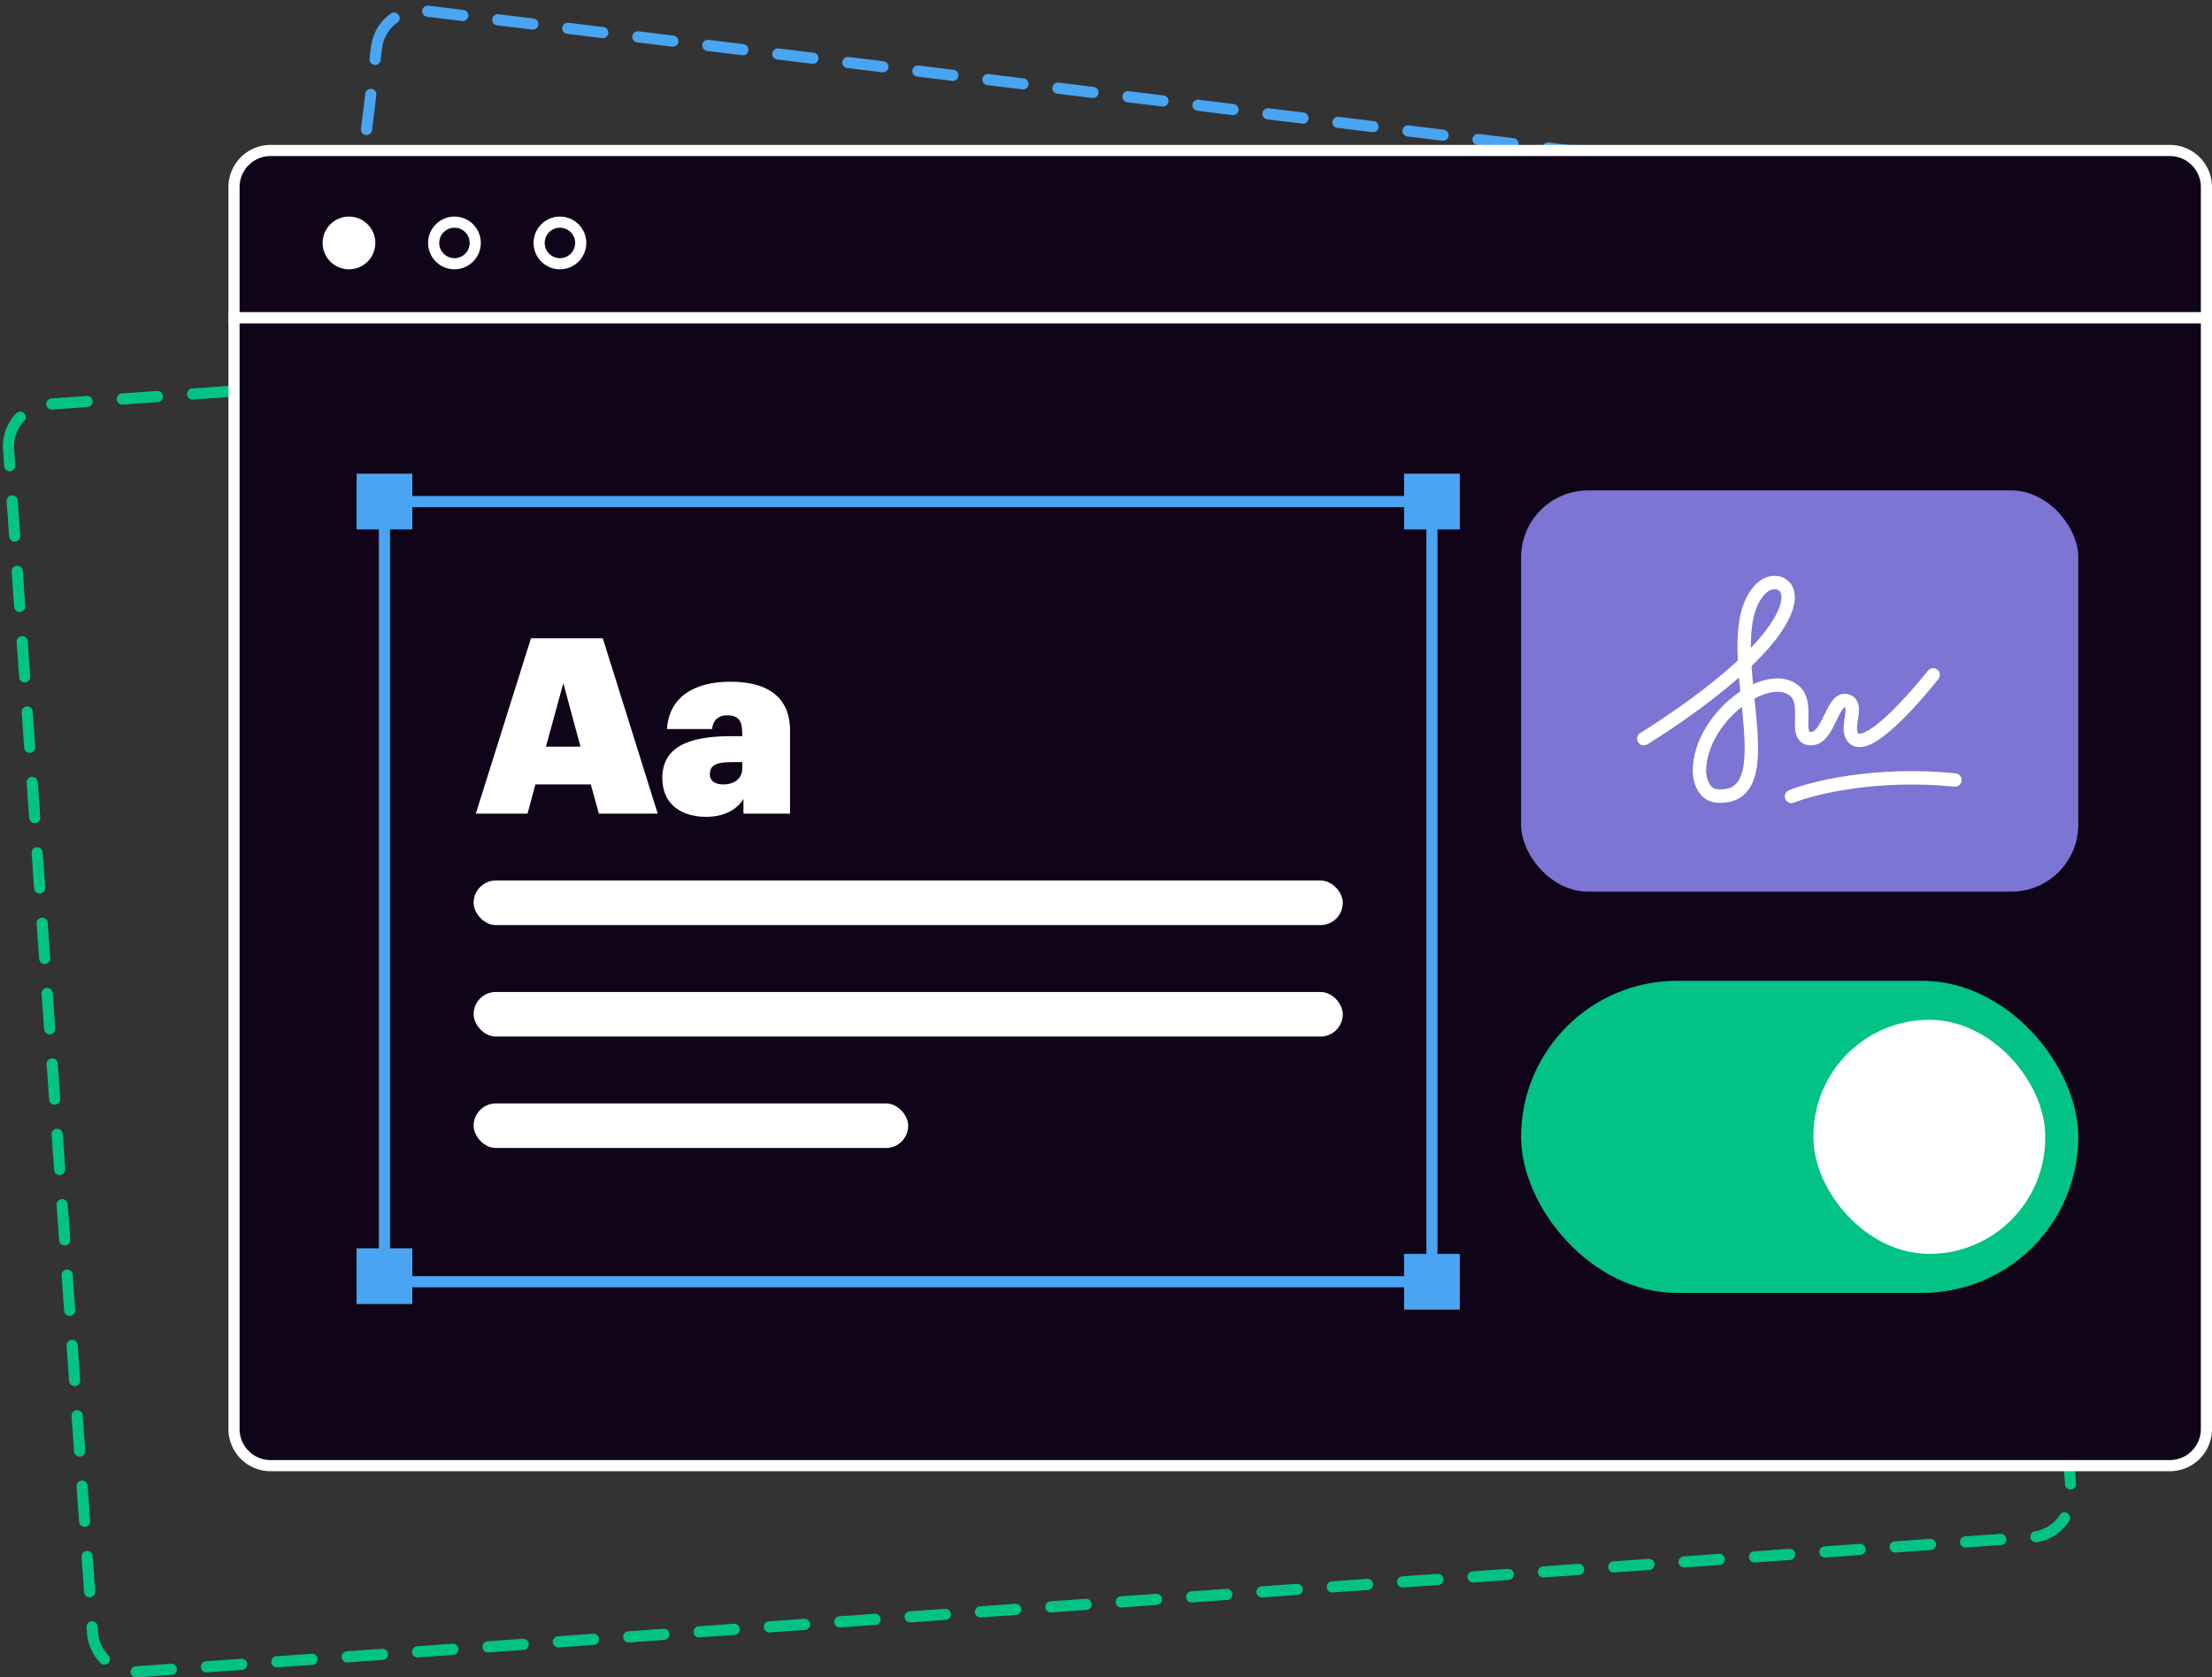 <svg width="397" height="301" fill="none" xmlns="http://www.w3.org/2000/svg"><rect width="100%" height="100%" fill="#333333" stroke="none"/><path d="M1.536 80.64a7.572 7.572 0 017.017-8.089l340-24.136a7.573 7.573 0 018.09 7.017l15.072 212.322a7.572 7.572 0 01-7.017 8.089l-340 24.136a7.572 7.572 0 01-8.09-7.017L1.537 80.641z" stroke="#02C385" stroke-width="2" stroke-linecap="round" stroke-dasharray="6.33 6.33"/><path d="M67.58 8.516a7.572 7.572 0 018.434-6.598l239.08 29.188a7.572 7.572 0 016.599 8.434l-24.826 203.346a7.573 7.573 0 01-8.434 6.599l-239.08-29.189a7.572 7.572 0 01-6.599-8.434L67.58 8.516z" stroke="#49A5F1" stroke-width="2" stroke-linecap="round" stroke-dasharray="6.33 6.33"/><path d="M42 57h354v199.428a6.572 6.572 0 01-6.572 6.572H48.572A6.572 6.572 0 0142 256.428V57z" fill="#100419" stroke="#fff" stroke-width="2"/><rect x="273" y="88" width="100" height="72" rx="12.024" fill="#7D75D3"/><path d="M320.612 109.001c-1.021 3.171-3.952 6.689-7.485 10.018.106 1.867.291 3.784.484 5.681.968 9.504 2.149 18.507-5.273 18.151-3.325-.159-3.329-4.464-3.329-4.464 0-5.606 4.168-11 8.602-13.687-.193-1.897-.378-3.814-.484-5.681-.315-5.555.065-10.663 2.991-13.467 2.205-2.114 5.916-.966 4.494 3.449z" fill="#7D75D3"/><path d="M295.024 132.542s22.357-13.506 25.588-23.541c1.422-4.415-2.289-5.563-4.494-3.449-8.833 8.466 5.533 37.937-7.78 37.299-3.325-.159-3.329-4.464-3.329-4.464 0-9.567 12.138-18.518 17.025-14.447 2.932 2.443-.383 8.51 2.946 8.602 3.328.091 3.823-7.683 6.552-6.774 2.038.679-.152 4.373.812 6.221 2.434 4.665 14.603-10.886 14.603-10.886M321.536 142.909c3.91-1.571 15.249-4.36 29.324-2.946" stroke="#fff" stroke-width="2.405" stroke-linecap="round" stroke-linejoin="round"/><rect x="273" y="176" width="100" height="56" rx="28" fill="#02C385"/><rect x="325.475" y="183" width="41.584" height="42" rx="20.792" fill="#fff"/><rect x="85" y="158" width="156" height="8" rx="4" fill="#fff"/><rect x="85" y="178" width="156" height="8" rx="4" fill="#fff"/><rect x="85" y="198" width="78" height="8" rx="4" fill="#fff"/><path d="M85.396 146h9.284l1.408-5.236h9.944l1.452 5.236h10.56l-9.856-31.46H95.296l-9.9 31.46zm15.708-23.408l3.08 11.396H97.98l3.124-11.396zm25.598 23.98c3.74 0 5.764-1.628 6.732-3.212V146h8.36v-14.872c0-6.072-4.048-8.8-10.736-8.8-6.6 0-11 2.86-11.352 8.492h8.096c.132-1.188.748-2.464 2.728-2.464 2.332 0 2.684 1.408 2.684 3.344v.396h-1.98c-7.964 0-12.364 2.112-12.364 7.524 0 4.928 3.696 6.952 7.832 6.952zm3.124-5.808c-1.584 0-2.42-.704-2.42-1.804 0-1.628 1.056-2.2 3.96-2.2h1.848v1.188c0 1.716-1.408 2.816-3.388 2.816z" fill="#fff"/><path stroke="#49A5F1" stroke-width="2" d="M69 90h188v140H69z"/><path fill="#49A5F1" d="M64 85h10v10H64zM64 224h10v10H64zM252 85h10v10h-10zM252 225h10v10h-10z"/><path d="M42 33.572A6.572 6.572 0 0148.572 27h340.856A6.572 6.572 0 01396 33.572V57H42V33.572z" fill="#100419" stroke="#fff" stroke-width="2"/><circle cx="62.634" cy="43.593" r="4.733" fill="#fff"/><circle cx="81.564" cy="43.593" r="3.733" stroke="#fff" stroke-width="2"/><circle cx="100.494" cy="43.593" r="3.733" stroke="#fff" stroke-width="2"/></svg>